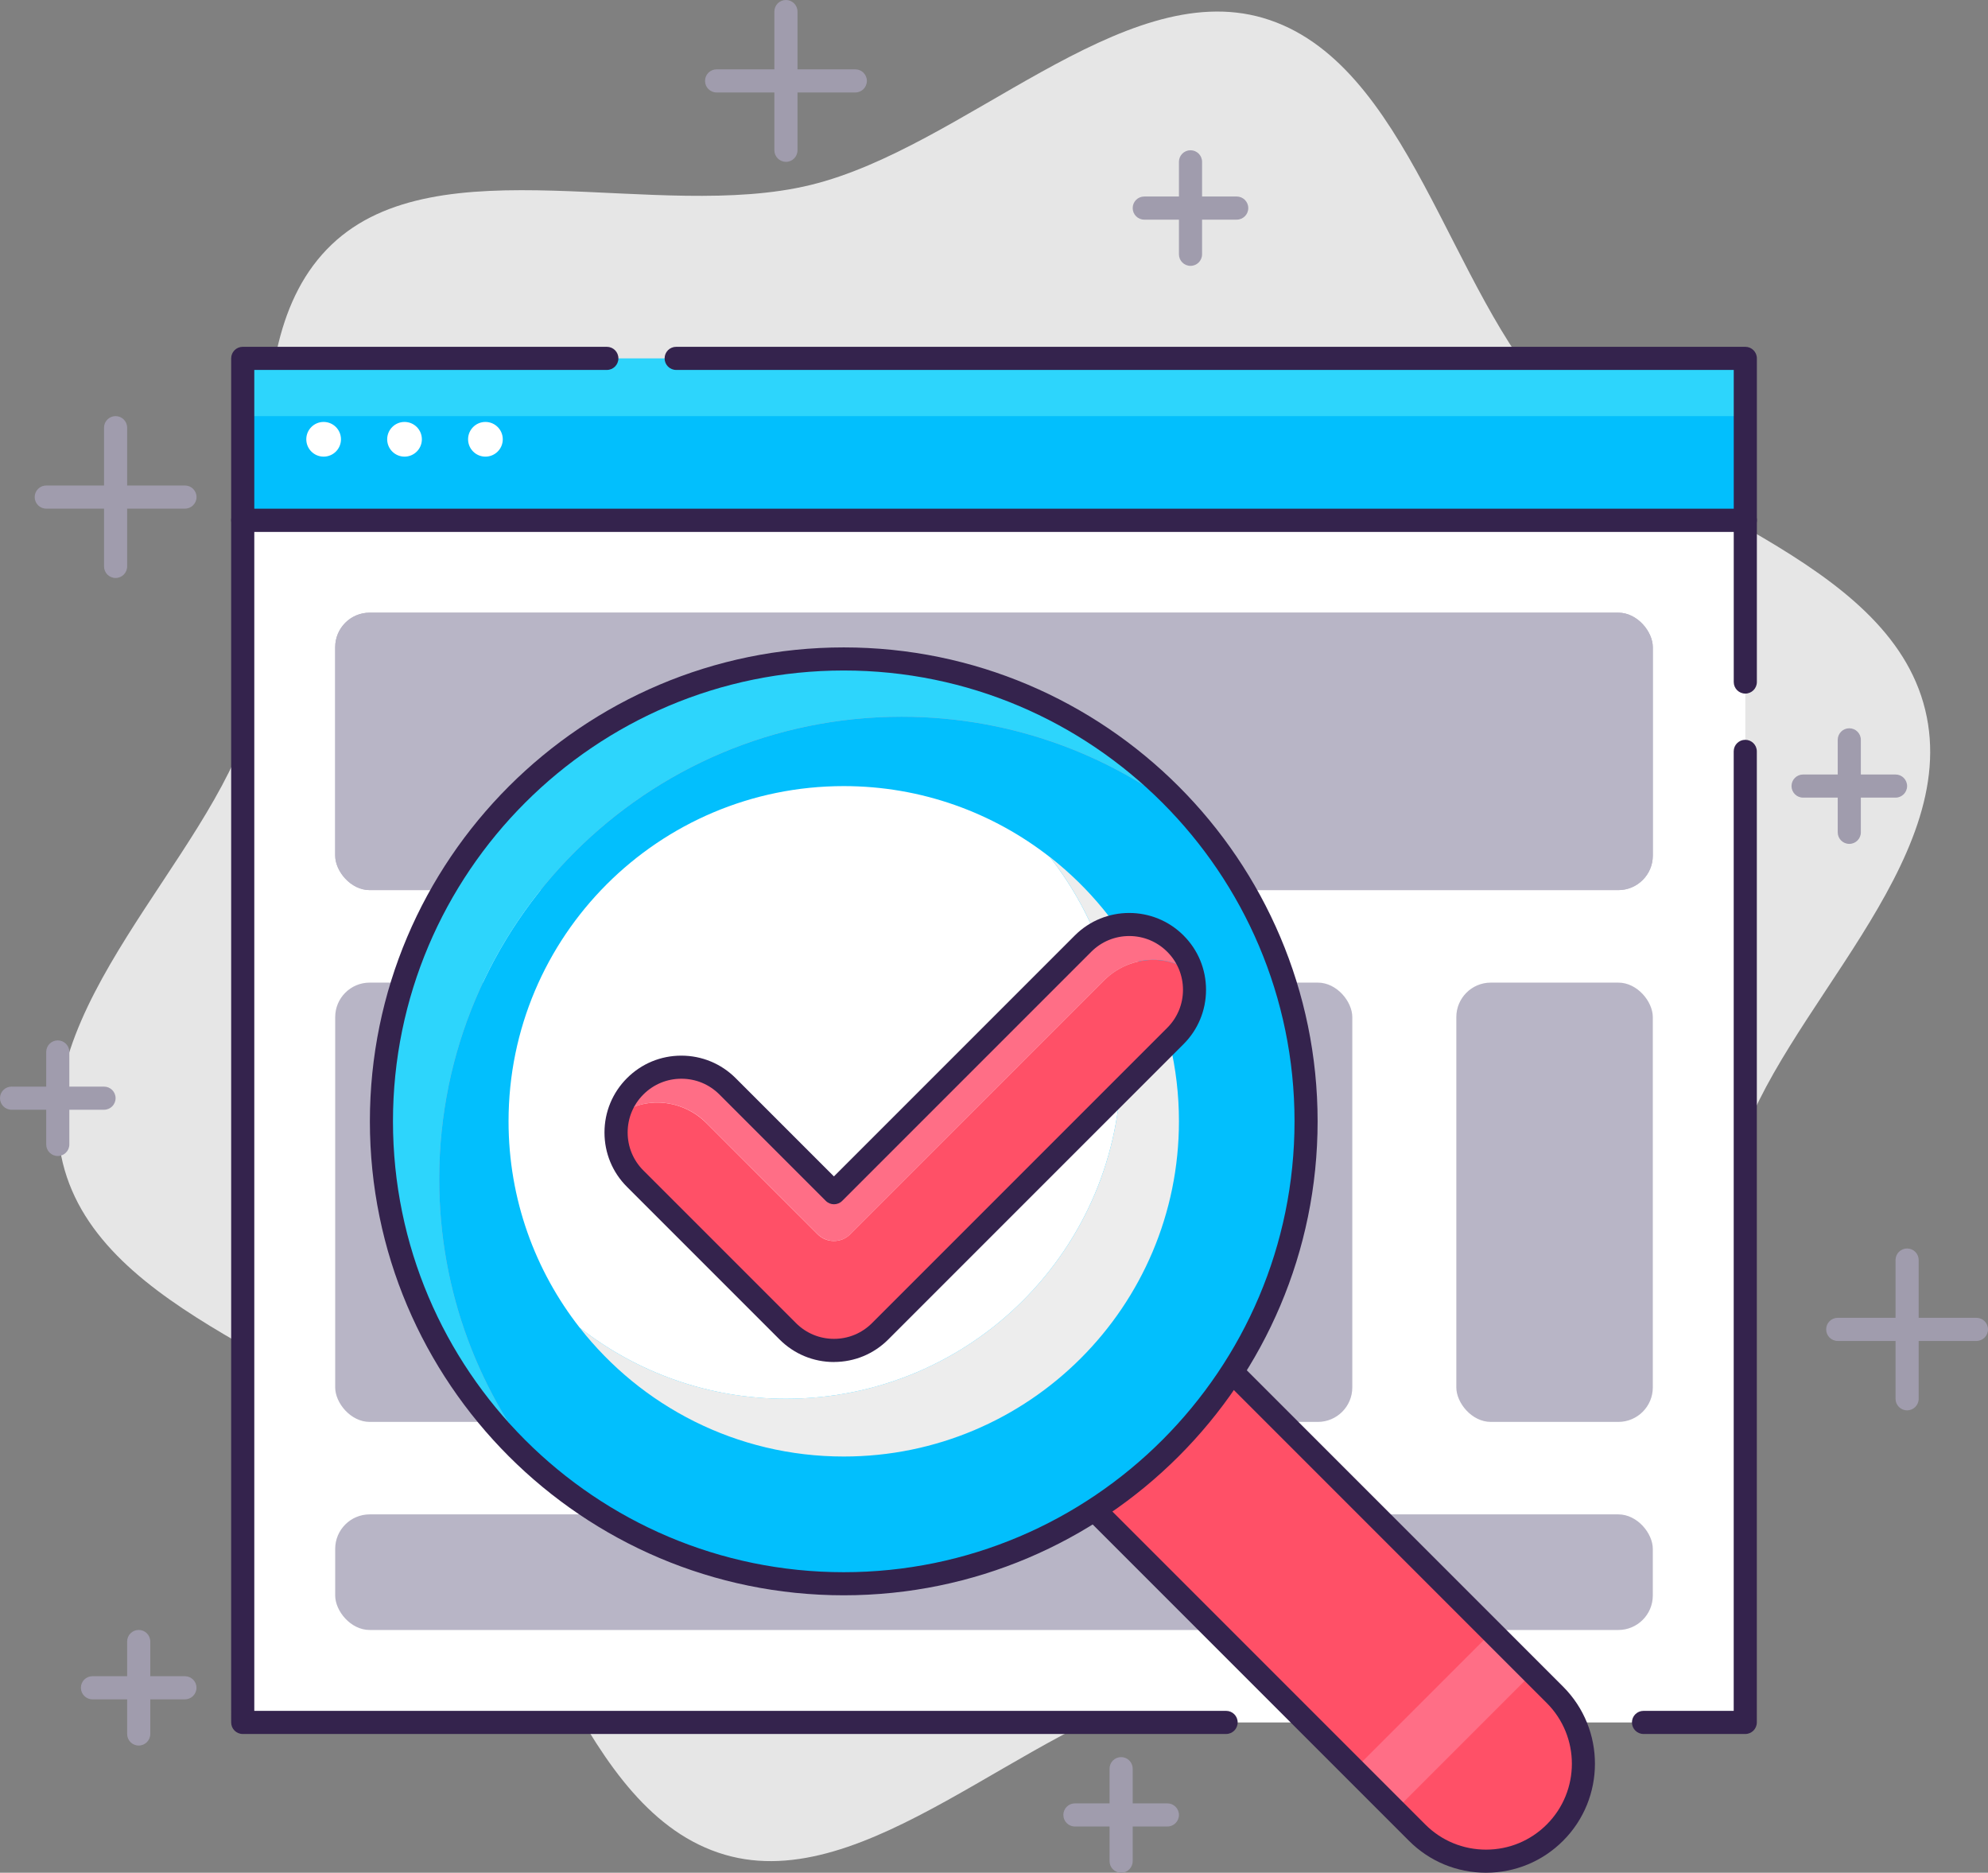 <?xml version="1.0" encoding="UTF-8"?>
<svg id="Blog" xmlns="http://www.w3.org/2000/svg" viewBox="0 0 481.41 453.42">
  <rect x="0" y="0" width="481.41" height="453.42" fill="#808080" stroke="none"/>
  <defs>
    <style>
      .cls-1 {
        fill: #34234d;
      }

      .cls-2 {
        fill: #ff6e86;
      }

      .cls-3 {
        fill: #fff;
      }

      .cls-4 {
        fill: #02bffd;
      }

      .cls-5 {
        fill: #2dd5fc;
      }

      .cls-6 {
        fill: #ff5067;
      }

      .cls-7 {
        fill: #b8b5c6;
      }

      .cls-8 {
        fill: #ededed;
      }

      .cls-9 {
        fill: #a09cad;
      }

      .cls-10 {
        fill: #e6e6e6;
      }
    </style>
  </defs>
  <path class="cls-10" d="M466.2,171.85c-9.05-37.07-65.15-48.8-89.81-74.51-25.45-26.53-35.21-82.65-70.51-92.99-34.22-10.02-72.46,31.4-109.61,40.44-37.14,9.04-90.19-10.18-115.96,14.43-26.58,25.39-9.37,79.71-19.73,114.94-10.04,34.15-54.44,70.33-45.38,107.4,9.05,37.07,65.15,48.8,89.81,74.51,25.45,26.53,35.21,82.65,70.51,92.99,34.22,10.02,72.46-31.4,109.61-40.44,37.14-9.04,90.19,10.18,115.96-14.43,26.58-25.39,9.37-79.71,19.73-114.94,10.04-34.15,54.44-70.33,45.38-107.4Z"/>
  <rect class="cls-3" x="58.78" y="125.95" width="363.86" height="291.09"/>
  <rect class="cls-7" x="195.92" y="237.91" width="131.55" height="106.36" rx="8.35" ry="8.35"/>
  <rect class="cls-7" x="352.66" y="237.91" width="47.58" height="106.36" rx="8.35" ry="8.35"/>
  <rect class="cls-7" x="81.17" y="237.91" width="89.56" height="106.36" rx="8.35" ry="8.35"/>
  <rect class="cls-7" x="81.17" y="148.34" width="319.07" height="67.17" rx="8.35" ry="8.35"/>
  <rect class="cls-7" x="81.17" y="148.34" width="319.07" height="67.17" rx="8.35" ry="8.35"/>
  <rect class="cls-7" x="81.17" y="366.66" width="319.07" height="27.99" rx="8.35" ry="8.35"/>
  <path class="cls-1" d="M296.9,419.83H58.78c-1.55,0-2.8-1.25-2.8-2.8V125.95c0-1.55,1.25-2.8,2.8-2.8h363.86c1.55,0,2.8,1.25,2.8,2.8v39.18c0,1.55-1.25,2.8-2.8,2.8s-2.8-1.25-2.8-2.8v-36.39H61.58v285.49h235.33c1.55,0,2.8,1.25,2.8,2.8s-1.25,2.8-2.8,2.8Z"/>
  <path class="cls-1" d="M422.63,419.83h-24.64c-1.55,0-2.8-1.25-2.8-2.8s1.25-2.8,2.8-2.8h21.84v-232.31c0-1.55,1.25-2.8,2.8-2.8s2.8,1.25,2.8,2.8v235.11c0,1.55-1.25,2.8-2.8,2.8Z"/>
  <rect class="cls-5" x="58.78" y="86.77" width="363.86" height="39.18"/>
  <rect class="cls-4" x="58.78" y="100.76" width="363.86" height="25.19"/>
  <path class="cls-1" d="M422.63,128.75H58.78c-1.55,0-2.8-1.25-2.8-2.8v-39.18c0-1.55,1.25-2.8,2.8-2.8h88.17c1.55,0,2.8,1.25,2.8,2.8s-1.25,2.8-2.8,2.8H61.58v33.59h358.26v-33.59H163.74c-1.55,0-2.8-1.25-2.8-2.8s1.25-2.8,2.8-2.8h258.9c1.55,0,2.8,1.25,2.8,2.8v39.18c0,1.55-1.25,2.8-2.8,2.8Z"/>
  <circle class="cls-3" cx="78.37" cy="106.36" r="4.2"/>
  <circle class="cls-3" cx="97.96" cy="106.36" r="4.2"/>
  <circle class="cls-3" cx="117.55" cy="106.36" r="4.2"/>
  <path class="cls-6" d="M359.85,450.62c-6.04,0-12.08-2.3-16.68-6.91l-200.11-200.11c-9.21-9.21-9.21-24.15,0-33.37,9.22-9.21,24.15-9.21,33.37,0l200.11,200.11c9.21,9.21,9.21,24.15,0,33.37-4.61,4.61-10.64,6.91-16.68,6.91Z"/>
  <rect class="cls-2" x="325.96" y="409.73" width="47.19" height="13.99" transform="translate(-192.29 369.24) rotate(-45)"/>
  <path class="cls-1" d="M359.85,453.42c-7.05,0-13.68-2.74-18.66-7.73l-200.11-200.11c-10.29-10.29-10.29-27.04,0-37.33,10.29-10.28,27.03-10.29,37.32,0l200.11,200.11c10.29,10.29,10.29,27.04,0,37.33-4.99,4.99-11.62,7.73-18.66,7.73ZM159.74,206.14c-5.33,0-10.65,2.03-14.71,6.08-8.11,8.11-8.11,21.3,0,29.41l200.11,200.11c3.93,3.93,9.15,6.09,14.71,6.09s10.78-2.16,14.71-6.09c8.11-8.11,8.11-21.3,0-29.41l-200.11-200.11c-4.05-4.05-9.38-6.08-14.7-6.08Z"/>
  <path class="cls-5" d="M132.47,357.33c-16.29-19.44-26.11-44.5-26.11-71.85,0-61.83,50.12-111.96,111.96-111.96,27.35,0,52.4,9.82,71.85,26.11-20.54-24.51-51.36-40.11-85.84-40.11-61.83,0-111.96,50.12-111.96,111.96,0,34.48,15.6,65.31,40.11,85.84Z"/>
  <path class="cls-4" d="M106.36,285.49c0,27.35,9.82,52.4,26.11,71.85,19.44,16.29,44.5,26.11,71.85,26.11,61.83,0,111.96-50.12,111.96-111.96,0-27.35-9.82-52.4-26.11-71.85-19.44-16.29-44.5-26.11-71.85-26.11-61.83,0-111.96,50.12-111.96,111.96Z"/>
  <path class="cls-1" d="M204.32,386.25c-63.28,0-114.75-51.48-114.75-114.75s51.48-114.75,114.75-114.75,114.75,51.48,114.75,114.75-51.48,114.75-114.75,114.75ZM204.32,162.34c-60.19,0-109.16,48.97-109.16,109.16s48.97,109.16,109.16,109.16,109.16-48.97,109.16-109.16-48.97-109.16-109.16-109.16Z"/>
  <path class="cls-8" d="M254.27,207.54c10.78,13.78,17.22,31.11,17.22,49.95,0,44.83-36.34,81.17-81.17,81.17-18.85,0-36.18-6.44-49.95-17.22,14.86,18.99,37.97,31.21,63.95,31.21,44.83,0,81.17-36.34,81.17-81.17,0-25.98-12.22-49.09-31.21-63.95Z"/>
  <path class="cls-3" d="M271.49,257.5c0-18.85-6.44-36.18-17.22-49.95-13.78-10.78-31.11-17.22-49.95-17.22-44.83,0-81.17,36.34-81.17,81.17,0,18.85,6.44,36.18,17.22,49.95,13.78,10.78,31.11,17.22,49.95,17.22,44.83,0,81.17-36.34,81.17-81.17Z"/>
  <path class="cls-2" d="M171.07,271.9l26.93,26.92c2.19,2.19,5.73,2.19,7.92,0l61.47-61.47c5.72-5.72,14.91-6.71,21.28-1.82-.7-2.58-1.99-5.04-4.02-7.07-6.18-6.18-16.19-6.18-22.37,0l-60.32,60.32-25.77-25.77c-6.18-6.18-16.19-6.18-22.37,0-2.03,2.03-3.32,4.48-4.02,7.07,6.36-4.89,15.56-3.9,21.28,1.82Z"/>
  <path class="cls-6" d="M153.81,285.38l36.96,36.96c3.09,3.09,7.14,4.63,11.18,4.63s8.09-1.55,11.18-4.63l71.5-71.5c4.15-4.15,5.44-10.01,4.02-15.3-6.36-4.89-15.56-3.9-21.28,1.82l-61.47,61.47c-2.19,2.19-5.73,2.19-7.92,0l-26.93-26.92c-5.72-5.72-14.91-6.71-21.28-1.82-1.43,5.29-.13,11.15,4.02,15.3Z"/>
  <path class="cls-1" d="M201.95,329.77c-4.97,0-9.64-1.94-13.16-5.45l-36.96-36.96c-3.52-3.51-5.45-8.19-5.45-13.16s1.94-9.65,5.45-13.16c3.52-3.52,8.19-5.45,13.16-5.45s9.65,1.94,13.16,5.45l23.79,23.79,58.34-58.34c7.26-7.26,19.07-7.26,26.32,0h0s0,0,0,0h0c3.52,3.51,5.45,8.19,5.45,13.16s-1.94,9.65-5.45,13.16l-71.5,71.5c-3.52,3.52-8.19,5.45-13.16,5.45ZM165,261.18c-3.48,0-6.74,1.35-9.2,3.81-2.46,2.46-3.81,5.73-3.81,9.2s1.35,6.75,3.81,9.2l36.96,36.96c2.46,2.46,5.73,3.81,9.2,3.81s6.74-1.35,9.2-3.81l71.5-71.5c2.46-2.46,3.81-5.73,3.81-9.2s-1.35-6.75-3.81-9.2h0c-2.46-2.46-5.73-3.82-9.2-3.82s-6.74,1.35-9.2,3.81l-60.32,60.32c-1.09,1.09-2.86,1.09-3.96,0l-25.77-25.77c-2.46-2.46-5.73-3.81-9.2-3.81Z"/>
  <path class="cls-9" d="M299.48,53.18h-22.39c-1.55,0-2.8-1.25-2.8-2.8s1.25-2.8,2.8-2.8h22.39c1.55,0,2.8,1.25,2.8,2.8s-1.25,2.8-2.8,2.8Z"/>
  <path class="cls-9" d="M288.29,64.37c-1.55,0-2.8-1.25-2.8-2.8v-22.39c0-1.55,1.25-2.8,2.8-2.8s2.8,1.25,2.8,2.8v22.39c0,1.55-1.25,2.8-2.8,2.8Z"/>
  <path class="cls-9" d="M459.02,193.12h-22.39c-1.55,0-2.8-1.25-2.8-2.8s1.25-2.8,2.8-2.8h22.39c1.55,0,2.8,1.25,2.8,2.8s-1.25,2.8-2.8,2.8Z"/>
  <path class="cls-9" d="M447.82,204.32c-1.55,0-2.8-1.25-2.8-2.8v-22.39c0-1.55,1.25-2.8,2.8-2.8s2.8,1.25,2.8,2.8v22.39c0,1.55-1.25,2.8-2.8,2.8Z"/>
  <path class="cls-9" d="M282.69,442.23h-22.39c-1.55,0-2.8-1.25-2.8-2.8s1.25-2.8,2.8-2.8h22.39c1.55,0,2.8,1.25,2.8,2.8s-1.25,2.8-2.8,2.8Z"/>
  <path class="cls-9" d="M271.49,453.42c-1.55,0-2.8-1.25-2.8-2.8v-22.39c0-1.55,1.25-2.8,2.8-2.8s2.8,1.25,2.8,2.8v22.39c0,1.55-1.25,2.8-2.8,2.8Z"/>
  <path class="cls-9" d="M44.78,411.44h-22.39c-1.55,0-2.8-1.25-2.8-2.8s1.25-2.8,2.8-2.8h22.39c1.55,0,2.8,1.25,2.8,2.8s-1.25,2.8-2.8,2.8Z"/>
  <path class="cls-9" d="M33.59,422.63c-1.55,0-2.8-1.25-2.8-2.8v-22.39c0-1.55,1.25-2.8,2.8-2.8s2.8,1.25,2.8,2.8v22.39c0,1.55-1.25,2.8-2.8,2.8Z"/>
  <path class="cls-9" d="M478.61,324.67h-33.59c-1.55,0-2.8-1.25-2.8-2.8s1.25-2.8,2.8-2.8h33.59c1.55,0,2.8,1.25,2.8,2.8s-1.25,2.8-2.8,2.8Z"/>
  <path class="cls-9" d="M461.82,341.47c-1.55,0-2.8-1.25-2.8-2.8v-33.59c0-1.55,1.25-2.8,2.8-2.8s2.8,1.25,2.8,2.8v33.59c0,1.55-1.25,2.8-2.8,2.8Z"/>
  <path class="cls-9" d="M44.78,123.15H11.2c-1.55,0-2.8-1.25-2.8-2.8s1.25-2.8,2.8-2.8h33.59c1.55,0,2.8,1.25,2.8,2.8s-1.25,2.8-2.8,2.8Z"/>
  <path class="cls-9" d="M27.99,139.94c-1.55,0-2.8-1.25-2.8-2.8v-33.59c0-1.55,1.25-2.8,2.8-2.8s2.8,1.25,2.8,2.8v33.59c0,1.55-1.25,2.8-2.8,2.8Z"/>
  <path class="cls-9" d="M207.12,22.39h-33.59c-1.55,0-2.8-1.25-2.8-2.8s1.25-2.8,2.8-2.8h33.59c1.55,0,2.8,1.25,2.8,2.8s-1.25,2.8-2.8,2.8Z"/>
  <path class="cls-9" d="M190.32,39.18c-1.55,0-2.8-1.25-2.8-2.8V2.8c0-1.55,1.25-2.8,2.8-2.8s2.8,1.25,2.8,2.8v33.59c0,1.55-1.25,2.8-2.8,2.8Z"/>
  <path class="cls-9" d="M25.19,268.69H2.8c-1.55,0-2.8-1.25-2.8-2.8s1.25-2.8,2.8-2.8h22.39c1.55,0,2.8,1.25,2.8,2.8s-1.25,2.8-2.8,2.8Z"/>
  <path class="cls-9" d="M13.99,279.89c-1.55,0-2.8-1.25-2.8-2.8v-22.39c0-1.55,1.25-2.8,2.8-2.8s2.8,1.25,2.8,2.8v22.39c0,1.55-1.25,2.8-2.8,2.8Z"/>
</svg>